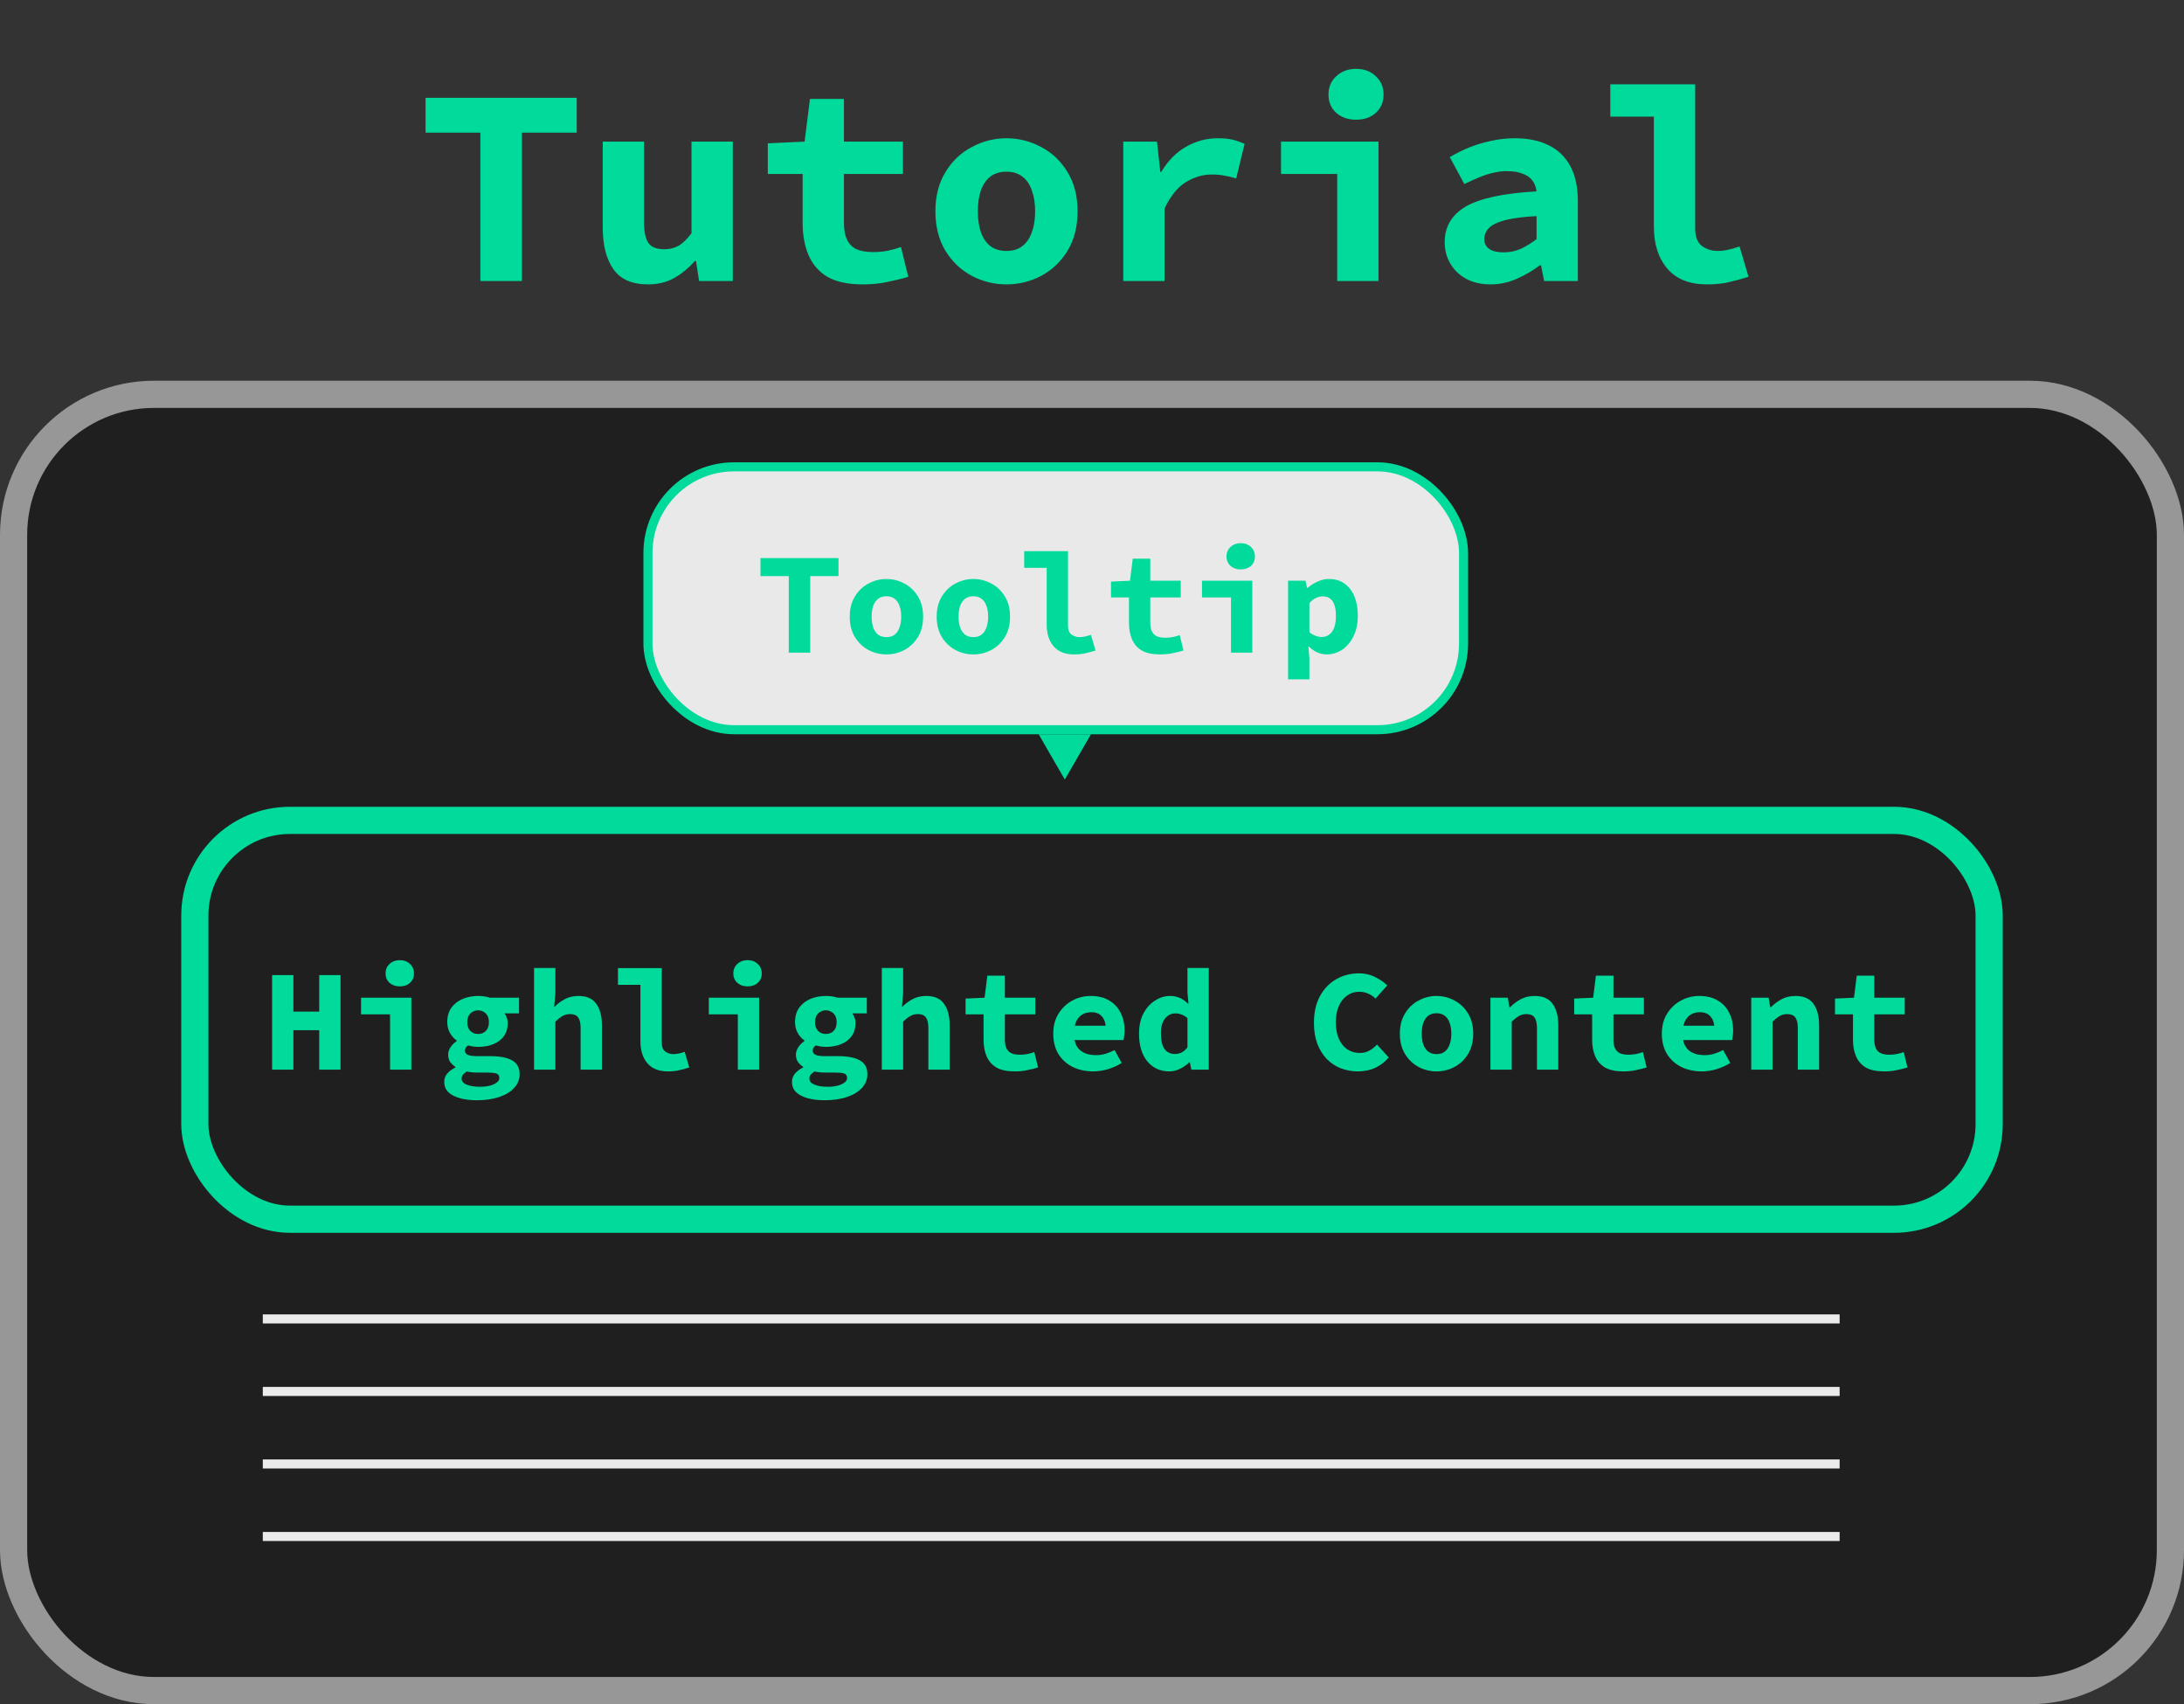 <svg width="241" height="188" viewBox="0 0 241 188" fill="none" xmlns="http://www.w3.org/2000/svg">
<rect x="0" y="0" width="241" height="188" fill="#333333" stroke="none"/>
<path d="M53.006 31V14.632H46.961V10.788H63.639V14.632H57.594V31H53.006ZM71.501 31.372C69.744 31.372 68.473 30.814 67.688 29.698C66.903 28.582 66.51 27.053 66.51 25.11V15.624H71.067V24.521C71.067 25.554 71.222 26.309 71.532 26.784C71.863 27.259 72.452 27.497 73.299 27.497C73.878 27.497 74.394 27.373 74.849 27.125C75.304 26.877 75.789 26.412 76.306 25.73V15.624H80.863V31H77.143L76.802 28.799H76.678C75.996 29.564 75.242 30.184 74.415 30.659C73.588 31.134 72.617 31.372 71.501 31.372ZM95.204 31.372C93.571 31.372 92.269 31.093 91.298 30.535C90.347 29.956 89.655 29.161 89.221 28.148C88.787 27.135 88.57 25.957 88.57 24.614V19.189H84.726V15.81L88.787 15.624L89.376 10.912H93.127V15.624H99.637V19.189H93.127V24.583C93.127 25.348 93.24 25.968 93.468 26.443C93.695 26.918 94.046 27.27 94.522 27.497C94.997 27.704 95.607 27.807 96.351 27.807C96.95 27.807 97.498 27.755 97.994 27.652C98.49 27.549 98.965 27.414 99.42 27.249L100.226 30.535C99.544 30.742 98.789 30.928 97.963 31.093C97.157 31.279 96.237 31.372 95.204 31.372ZM111.064 31.372C109.72 31.372 108.449 31.062 107.251 30.442C106.052 29.801 105.081 28.882 104.337 27.683C103.593 26.464 103.221 25.007 103.221 23.312C103.221 21.617 103.593 20.171 104.337 18.972C105.081 17.753 106.052 16.833 107.251 16.213C108.449 15.572 109.72 15.252 111.064 15.252C112.407 15.252 113.678 15.572 114.877 16.213C116.075 16.833 117.047 17.753 117.791 18.972C118.535 20.171 118.907 21.617 118.907 23.312C118.907 25.007 118.535 26.464 117.791 27.683C117.047 28.882 116.075 29.801 114.877 30.442C113.678 31.062 112.407 31.372 111.064 31.372ZM111.064 27.683C111.766 27.683 112.345 27.507 112.8 27.156C113.275 26.805 113.626 26.298 113.854 25.637C114.102 24.976 114.226 24.201 114.226 23.312C114.226 22.423 114.102 21.648 113.854 20.987C113.626 20.326 113.275 19.819 112.8 19.468C112.345 19.117 111.766 18.941 111.064 18.941C110.361 18.941 109.772 19.117 109.297 19.468C108.842 19.819 108.491 20.326 108.243 20.987C108.015 21.648 107.902 22.423 107.902 23.312C107.902 24.201 108.015 24.976 108.243 25.637C108.491 26.298 108.842 26.805 109.297 27.156C109.772 27.507 110.361 27.683 111.064 27.683ZM123.948 31V15.624H127.668L128.04 18.972H128.133C128.897 17.711 129.817 16.781 130.892 16.182C131.987 15.562 133.144 15.252 134.364 15.252C135.046 15.252 135.593 15.304 136.007 15.407C136.441 15.51 136.885 15.665 137.34 15.872L136.41 19.685C135.934 19.54 135.5 19.437 135.108 19.375C134.736 19.292 134.26 19.251 133.682 19.251C132.731 19.251 131.791 19.53 130.861 20.088C129.951 20.646 129.166 21.617 128.505 23.002V31H123.948ZM147.557 31V19.189H141.357V15.624H152.114V31H147.557ZM149.634 13.206C148.766 13.206 148.043 12.958 147.464 12.462C146.886 11.945 146.596 11.274 146.596 10.447C146.596 9.6 146.886 8.918 147.464 8.401C148.043 7.864 148.766 7.595 149.634 7.595C150.523 7.595 151.246 7.864 151.804 8.401C152.383 8.918 152.672 9.6 152.672 10.447C152.672 11.274 152.383 11.945 151.804 12.462C151.246 12.958 150.523 13.206 149.634 13.206ZM164.471 31.372C163.438 31.372 162.539 31.165 161.774 30.752C161.03 30.339 160.452 29.781 160.038 29.078C159.625 28.375 159.418 27.59 159.418 26.722C159.418 25.007 160.193 23.694 161.743 22.785C163.314 21.876 165.918 21.318 169.555 21.111C169.493 20.636 169.338 20.233 169.09 19.902C168.842 19.571 168.481 19.323 168.005 19.158C167.551 18.972 166.972 18.879 166.269 18.879C165.773 18.879 165.277 18.941 164.781 19.065C164.285 19.168 163.769 19.334 163.231 19.561C162.715 19.768 162.167 20.016 161.588 20.305L159.976 17.329C160.679 16.916 161.413 16.554 162.177 16.244C162.963 15.934 163.769 15.696 164.595 15.531C165.443 15.345 166.3 15.252 167.168 15.252C168.615 15.252 169.855 15.51 170.888 16.027C171.922 16.523 172.717 17.288 173.275 18.321C173.833 19.334 174.112 20.625 174.112 22.196V31H170.392L170.051 29.264H169.927C169.163 29.843 168.315 30.339 167.385 30.752C166.455 31.165 165.484 31.372 164.471 31.372ZM165.928 27.838C166.61 27.838 167.251 27.704 167.85 27.435C168.45 27.146 169.018 26.794 169.555 26.381V23.839C168.047 23.922 166.869 24.077 166.021 24.304C165.195 24.531 164.616 24.821 164.285 25.172C163.955 25.523 163.789 25.926 163.789 26.381C163.789 26.691 163.872 26.96 164.037 27.187C164.223 27.414 164.471 27.58 164.781 27.683C165.112 27.786 165.494 27.838 165.928 27.838ZM188.36 31.372C186.438 31.372 184.981 30.793 183.989 29.636C182.997 28.479 182.501 26.929 182.501 24.986V12.865H177.696V9.3H187.058V25.172C187.058 26.123 187.317 26.784 187.833 27.156C188.35 27.507 188.918 27.683 189.538 27.683C189.91 27.683 190.282 27.642 190.654 27.559C191.047 27.476 191.481 27.352 191.956 27.187L192.948 30.535C192.163 30.783 191.44 30.979 190.778 31.124C190.138 31.289 189.332 31.372 188.36 31.372Z" fill="#00DA9A"/>
<rect x="1.5" y="43.5" width="238" height="143" rx="15.5" fill="black" fill-opacity="0.4" stroke="#979797" stroke-width="3"/>
<rect x="71.5" y="51.5" width="90" height="29" rx="9.5" fill="#E9E9E9" stroke="#00DA9A"/>
<path d="M117.5 86L120.387 81H114.613L117.5 86Z" fill="#00DA9A"/>
<path d="M87.038 72V63.552H83.918V61.568H92.526V63.552H89.406V72H87.038ZM97.816 72.192C97.122 72.192 96.466 72.032 95.848 71.712C95.229 71.381 94.728 70.907 94.344 70.288C93.96 69.659 93.768 68.907 93.768 68.032C93.768 67.157 93.96 66.411 94.344 65.792C94.728 65.163 95.229 64.688 95.848 64.368C96.466 64.037 97.122 63.872 97.816 63.872C98.509 63.872 99.165 64.037 99.784 64.368C100.402 64.688 100.904 65.163 101.288 65.792C101.672 66.411 101.864 67.157 101.864 68.032C101.864 68.907 101.672 69.659 101.288 70.288C100.904 70.907 100.402 71.381 99.784 71.712C99.165 72.032 98.509 72.192 97.816 72.192ZM97.816 70.288C98.178 70.288 98.477 70.197 98.712 70.016C98.957 69.835 99.138 69.573 99.256 69.232C99.384 68.891 99.448 68.491 99.448 68.032C99.448 67.573 99.384 67.173 99.256 66.832C99.138 66.491 98.957 66.229 98.712 66.048C98.477 65.867 98.178 65.776 97.816 65.776C97.453 65.776 97.149 65.867 96.904 66.048C96.669 66.229 96.488 66.491 96.36 66.832C96.242 67.173 96.184 67.573 96.184 68.032C96.184 68.491 96.242 68.891 96.36 69.232C96.488 69.573 96.669 69.835 96.904 70.016C97.149 70.197 97.453 70.288 97.816 70.288ZM107.409 72.192C106.716 72.192 106.06 72.032 105.441 71.712C104.823 71.381 104.321 70.907 103.937 70.288C103.553 69.659 103.361 68.907 103.361 68.032C103.361 67.157 103.553 66.411 103.937 65.792C104.321 65.163 104.823 64.688 105.441 64.368C106.06 64.037 106.716 63.872 107.409 63.872C108.103 63.872 108.759 64.037 109.377 64.368C109.996 64.688 110.497 65.163 110.881 65.792C111.265 66.411 111.457 67.157 111.457 68.032C111.457 68.907 111.265 69.659 110.881 70.288C110.497 70.907 109.996 71.381 109.377 71.712C108.759 72.032 108.103 72.192 107.409 72.192ZM107.409 70.288C107.772 70.288 108.071 70.197 108.305 70.016C108.551 69.835 108.732 69.573 108.849 69.232C108.977 68.891 109.041 68.491 109.041 68.032C109.041 67.573 108.977 67.173 108.849 66.832C108.732 66.491 108.551 66.229 108.305 66.048C108.071 65.867 107.772 65.776 107.409 65.776C107.047 65.776 106.743 65.867 106.497 66.048C106.263 66.229 106.081 66.491 105.953 66.832C105.836 67.173 105.777 67.573 105.777 68.032C105.777 68.491 105.836 68.891 105.953 69.232C106.081 69.573 106.263 69.835 106.497 70.016C106.743 70.197 107.047 70.288 107.409 70.288ZM118.523 72.192C117.531 72.192 116.779 71.893 116.267 71.296C115.755 70.699 115.499 69.899 115.499 68.896V62.64H113.019V60.8H117.851V68.992C117.851 69.483 117.984 69.824 118.251 70.016C118.518 70.197 118.811 70.288 119.131 70.288C119.323 70.288 119.515 70.267 119.707 70.224C119.91 70.181 120.134 70.117 120.379 70.032L120.891 71.76C120.486 71.888 120.112 71.989 119.771 72.064C119.44 72.149 119.024 72.192 118.523 72.192ZM128.005 72.192C127.162 72.192 126.49 72.048 125.989 71.76C125.498 71.461 125.141 71.051 124.917 70.528C124.693 70.005 124.581 69.397 124.581 68.704V65.904H122.597V64.16L124.693 64.064L124.997 61.632H126.933V64.064H130.293V65.904H126.933V68.688C126.933 69.083 126.992 69.403 127.109 69.648C127.226 69.893 127.408 70.075 127.653 70.192C127.898 70.299 128.213 70.352 128.597 70.352C128.906 70.352 129.189 70.325 129.445 70.272C129.701 70.219 129.946 70.149 130.181 70.064L130.597 71.76C130.245 71.867 129.856 71.963 129.429 72.048C129.013 72.144 128.538 72.192 128.005 72.192ZM135.839 72V65.904H132.639V64.064H138.191V72H135.839ZM136.911 62.816C136.463 62.816 136.089 62.688 135.791 62.432C135.492 62.165 135.343 61.819 135.343 61.392C135.343 60.955 135.492 60.603 135.791 60.336C136.089 60.059 136.463 59.92 136.911 59.92C137.369 59.92 137.743 60.059 138.031 60.336C138.329 60.603 138.479 60.955 138.479 61.392C138.479 61.819 138.329 62.165 138.031 62.432C137.743 62.688 137.369 62.816 136.911 62.816ZM142.136 74.944V64.064H144.056L144.232 64.864H144.28C144.611 64.576 144.979 64.341 145.384 64.16C145.8 63.968 146.222 63.872 146.648 63.872C147.31 63.872 147.875 64.037 148.344 64.368C148.824 64.699 149.192 65.168 149.448 65.776C149.704 66.384 149.832 67.093 149.832 67.904C149.832 68.811 149.667 69.584 149.336 70.224C149.016 70.864 148.595 71.355 148.072 71.696C147.55 72.027 146.99 72.192 146.392 72.192C146.04 72.192 145.694 72.117 145.352 71.968C145.022 71.819 144.718 71.605 144.44 71.328H144.376L144.488 72.624V74.944H142.136ZM145.848 70.272C146.147 70.272 146.414 70.192 146.648 70.032C146.883 69.872 147.07 69.621 147.208 69.28C147.347 68.928 147.416 68.48 147.416 67.936C147.416 67.456 147.363 67.061 147.256 66.752C147.15 66.432 146.99 66.192 146.776 66.032C146.574 65.872 146.302 65.792 145.96 65.792C145.704 65.792 145.454 65.851 145.208 65.968C144.974 66.075 144.734 66.261 144.488 66.528V69.744C144.712 69.925 144.942 70.059 145.176 70.144C145.422 70.229 145.646 70.272 145.848 70.272Z" fill="#00DA9A"/>
<rect x="21.5" y="90.5" width="198" height="44" rx="10.5" stroke="#00DA9A" stroke-width="3"/>
<path d="M30.024 118V107.568H32.376V111.6H35.224V107.568H37.576V118H35.224V113.648H32.376V118H30.024ZM43.042 118V111.904H39.842V110.064H45.394V118H43.042ZM44.114 108.816C43.666 108.816 43.292 108.688 42.994 108.432C42.695 108.165 42.546 107.819 42.546 107.392C42.546 106.955 42.695 106.603 42.994 106.336C43.292 106.059 43.666 105.92 44.114 105.92C44.572 105.92 44.946 106.059 45.234 106.336C45.532 106.603 45.682 106.955 45.682 107.392C45.682 107.819 45.532 108.165 45.234 108.432C44.946 108.688 44.572 108.816 44.114 108.816ZM52.62 121.376C51.926 121.376 51.307 121.301 50.764 121.152C50.23 121.013 49.803 120.795 49.483 120.496C49.174 120.197 49.02 119.813 49.02 119.344C49.02 119.024 49.121 118.731 49.324 118.464C49.537 118.197 49.846 117.963 50.252 117.76V117.696C50.028 117.547 49.836 117.365 49.675 117.152C49.526 116.939 49.452 116.667 49.452 116.336C49.452 116.069 49.537 115.803 49.708 115.536C49.889 115.269 50.118 115.04 50.395 114.848V114.784C50.108 114.592 49.862 114.32 49.66 113.968C49.457 113.616 49.355 113.211 49.355 112.752C49.355 112.112 49.51 111.579 49.819 111.152C50.139 110.725 50.556 110.405 51.068 110.192C51.59 109.979 52.15 109.872 52.748 109.872C53.238 109.872 53.675 109.936 54.059 110.064H57.276V111.792H55.675C55.772 111.909 55.852 112.064 55.916 112.256C55.99 112.437 56.028 112.629 56.028 112.832C56.028 113.44 55.878 113.941 55.58 114.336C55.291 114.72 54.902 115.008 54.411 115.2C53.921 115.392 53.366 115.488 52.748 115.488C52.598 115.488 52.428 115.477 52.236 115.456C52.044 115.424 51.852 115.381 51.66 115.328C51.532 115.413 51.441 115.499 51.388 115.584C51.334 115.669 51.307 115.781 51.307 115.92C51.307 116.123 51.414 116.272 51.627 116.368C51.852 116.464 52.193 116.512 52.651 116.512H54.123C55.169 116.512 55.964 116.667 56.508 116.976C57.062 117.285 57.34 117.797 57.34 118.512C57.34 119.067 57.148 119.557 56.764 119.984C56.38 120.421 55.83 120.763 55.115 121.008C54.411 121.253 53.58 121.376 52.62 121.376ZM52.748 114.064C52.971 114.064 53.174 114.016 53.355 113.92C53.537 113.824 53.681 113.68 53.788 113.488C53.894 113.285 53.947 113.04 53.947 112.752C53.947 112.475 53.894 112.24 53.788 112.048C53.681 111.856 53.537 111.712 53.355 111.616C53.174 111.509 52.971 111.456 52.748 111.456C52.534 111.456 52.337 111.509 52.156 111.616C51.974 111.712 51.83 111.856 51.724 112.048C51.617 112.24 51.563 112.475 51.563 112.752C51.563 113.04 51.617 113.285 51.724 113.488C51.83 113.68 51.974 113.824 52.156 113.92C52.337 114.016 52.534 114.064 52.748 114.064ZM52.956 119.888C53.382 119.888 53.755 119.845 54.075 119.76C54.395 119.675 54.646 119.557 54.828 119.408C55.009 119.269 55.099 119.109 55.099 118.928C55.099 118.661 54.982 118.491 54.748 118.416C54.513 118.352 54.166 118.32 53.708 118.32H52.715C52.428 118.32 52.188 118.309 51.995 118.288C51.814 118.267 51.649 118.24 51.499 118.208C51.297 118.336 51.153 118.459 51.068 118.576C50.982 118.704 50.94 118.843 50.94 118.992C50.94 119.28 51.121 119.499 51.483 119.648C51.846 119.808 52.337 119.888 52.956 119.888ZM58.933 118V106.784H61.285V109.536L61.157 111.056H61.205C61.504 110.747 61.867 110.475 62.293 110.24C62.731 109.995 63.248 109.872 63.845 109.872C64.741 109.872 65.392 110.16 65.797 110.736C66.213 111.312 66.421 112.101 66.421 113.104V118H64.069V113.408C64.069 112.875 63.979 112.485 63.797 112.24C63.627 111.995 63.328 111.872 62.901 111.872C62.581 111.872 62.299 111.947 62.053 112.096C61.819 112.235 61.563 112.437 61.285 112.704V118H58.933ZM73.695 118.192C72.703 118.192 71.951 117.893 71.439 117.296C70.927 116.699 70.671 115.899 70.671 114.896V108.64H68.191V106.8H73.023V114.992C73.023 115.483 73.156 115.824 73.423 116.016C73.69 116.197 73.983 116.288 74.303 116.288C74.495 116.288 74.687 116.267 74.879 116.224C75.082 116.181 75.306 116.117 75.551 116.032L76.063 117.76C75.658 117.888 75.284 117.989 74.943 118.064C74.612 118.149 74.196 118.192 73.695 118.192ZM81.417 118V111.904H78.217V110.064H83.769V118H81.417ZM82.489 108.816C82.041 108.816 81.667 108.688 81.369 108.432C81.07 108.165 80.921 107.819 80.921 107.392C80.921 106.955 81.07 106.603 81.369 106.336C81.667 106.059 82.041 105.92 82.489 105.92C82.947 105.92 83.321 106.059 83.609 106.336C83.907 106.603 84.057 106.955 84.057 107.392C84.057 107.819 83.907 108.165 83.609 108.432C83.321 108.688 82.947 108.816 82.489 108.816ZM90.995 121.376C90.301 121.376 89.683 121.301 89.138 121.152C88.605 121.013 88.178 120.795 87.859 120.496C87.549 120.197 87.394 119.813 87.394 119.344C87.394 119.024 87.496 118.731 87.698 118.464C87.912 118.197 88.221 117.963 88.626 117.76V117.696C88.403 117.547 88.21 117.365 88.05 117.152C87.901 116.939 87.826 116.667 87.826 116.336C87.826 116.069 87.912 115.803 88.082 115.536C88.264 115.269 88.493 115.04 88.77 114.848V114.784C88.483 114.592 88.237 114.32 88.034 113.968C87.832 113.616 87.731 113.211 87.731 112.752C87.731 112.112 87.885 111.579 88.195 111.152C88.514 110.725 88.93 110.405 89.442 110.192C89.965 109.979 90.525 109.872 91.123 109.872C91.613 109.872 92.05 109.936 92.434 110.064H95.65V111.792H94.05C94.147 111.909 94.227 112.064 94.29 112.256C94.365 112.437 94.403 112.629 94.403 112.832C94.403 113.44 94.253 113.941 93.954 114.336C93.666 114.72 93.277 115.008 92.787 115.2C92.296 115.392 91.741 115.488 91.123 115.488C90.973 115.488 90.802 115.477 90.611 115.456C90.418 115.424 90.227 115.381 90.034 115.328C89.906 115.413 89.816 115.499 89.763 115.584C89.709 115.669 89.683 115.781 89.683 115.92C89.683 116.123 89.789 116.272 90.002 116.368C90.227 116.464 90.568 116.512 91.026 116.512H92.499C93.544 116.512 94.338 116.667 94.882 116.976C95.437 117.285 95.715 117.797 95.715 118.512C95.715 119.067 95.522 119.557 95.138 119.984C94.754 120.421 94.205 120.763 93.49 121.008C92.787 121.253 91.954 121.376 90.995 121.376ZM91.123 114.064C91.347 114.064 91.549 114.016 91.731 113.92C91.912 113.824 92.056 113.68 92.162 113.488C92.269 113.285 92.323 113.04 92.323 112.752C92.323 112.475 92.269 112.24 92.162 112.048C92.056 111.856 91.912 111.712 91.731 111.616C91.549 111.509 91.347 111.456 91.123 111.456C90.909 111.456 90.712 111.509 90.531 111.616C90.349 111.712 90.205 111.856 90.099 112.048C89.992 112.24 89.939 112.475 89.939 112.752C89.939 113.04 89.992 113.285 90.099 113.488C90.205 113.68 90.349 113.824 90.531 113.92C90.712 114.016 90.909 114.064 91.123 114.064ZM91.331 119.888C91.757 119.888 92.13 119.845 92.451 119.76C92.77 119.675 93.021 119.557 93.203 119.408C93.384 119.269 93.475 119.109 93.475 118.928C93.475 118.661 93.357 118.491 93.123 118.416C92.888 118.352 92.541 118.32 92.082 118.32H91.091C90.802 118.32 90.562 118.309 90.371 118.288C90.189 118.267 90.024 118.24 89.874 118.208C89.672 118.336 89.528 118.459 89.442 118.576C89.357 118.704 89.314 118.843 89.314 118.992C89.314 119.28 89.496 119.499 89.859 119.648C90.221 119.808 90.712 119.888 91.331 119.888ZM97.308 118V106.784H99.66V109.536L99.532 111.056H99.58C99.879 110.747 100.242 110.475 100.668 110.24C101.106 109.995 101.623 109.872 102.22 109.872C103.116 109.872 103.767 110.16 104.172 110.736C104.588 111.312 104.796 112.101 104.796 113.104V118H102.444V113.408C102.444 112.875 102.354 112.485 102.172 112.24C102.002 111.995 101.703 111.872 101.276 111.872C100.956 111.872 100.674 111.947 100.428 112.096C100.194 112.235 99.938 112.437 99.66 112.704V118H97.308ZM111.958 118.192C111.115 118.192 110.443 118.048 109.942 117.76C109.451 117.461 109.094 117.051 108.87 116.528C108.646 116.005 108.534 115.397 108.534 114.704V111.904H106.55V110.16L108.646 110.064L108.95 107.632H110.886V110.064H114.246V111.904H110.886V114.688C110.886 115.083 110.945 115.403 111.062 115.648C111.179 115.893 111.361 116.075 111.606 116.192C111.851 116.299 112.166 116.352 112.55 116.352C112.859 116.352 113.142 116.325 113.398 116.272C113.654 116.219 113.899 116.149 114.134 116.064L114.55 117.76C114.198 117.867 113.809 117.963 113.382 118.048C112.966 118.144 112.491 118.192 111.958 118.192ZM120.624 118.192C119.802 118.192 119.056 118.032 118.384 117.712C117.722 117.381 117.194 116.907 116.8 116.288C116.416 115.659 116.224 114.907 116.224 114.032C116.224 113.168 116.421 112.427 116.816 111.808C117.21 111.179 117.722 110.699 118.352 110.368C118.981 110.037 119.648 109.872 120.352 109.872C121.173 109.872 121.861 110.043 122.416 110.384C122.97 110.715 123.386 111.168 123.664 111.744C123.952 112.309 124.096 112.955 124.096 113.68C124.096 113.893 124.08 114.101 124.048 114.304C124.026 114.496 124.005 114.64 123.984 114.736H117.968V113.152H122.4L122.032 113.6C122.032 112.96 121.893 112.48 121.616 112.16C121.349 111.829 120.954 111.664 120.432 111.664C120.048 111.664 119.712 111.749 119.424 111.92C119.136 112.091 118.912 112.352 118.752 112.704C118.592 113.056 118.512 113.499 118.512 114.032C118.512 114.576 118.608 115.024 118.8 115.376C118.992 115.717 119.269 115.973 119.632 116.144C119.994 116.315 120.432 116.4 120.944 116.4C121.306 116.4 121.648 116.352 121.968 116.256C122.298 116.16 122.64 116.021 122.992 115.84L123.776 117.264C123.317 117.552 122.81 117.781 122.256 117.952C121.701 118.112 121.157 118.192 120.624 118.192ZM129.034 118.192C128.031 118.192 127.22 117.824 126.602 117.088C125.994 116.341 125.69 115.323 125.69 114.032C125.69 113.168 125.85 112.427 126.17 111.808C126.5 111.189 126.927 110.715 127.45 110.384C127.972 110.043 128.516 109.872 129.082 109.872C129.519 109.872 129.898 109.947 130.218 110.096C130.538 110.245 130.826 110.453 131.082 110.72H131.146L131.034 109.488V106.784H133.385V118H131.466L131.29 117.184H131.242C130.954 117.472 130.612 117.712 130.218 117.904C129.834 118.096 129.439 118.192 129.034 118.192ZM129.641 116.272C129.908 116.272 130.154 116.219 130.378 116.112C130.612 115.995 130.831 115.803 131.034 115.536V112.32C130.82 112.128 130.602 111.995 130.378 111.92C130.164 111.835 129.94 111.792 129.706 111.792C129.418 111.792 129.151 111.872 128.906 112.032C128.66 112.192 128.463 112.437 128.314 112.768C128.175 113.088 128.106 113.499 128.106 114C128.106 114.779 128.239 115.355 128.506 115.728C128.772 116.091 129.151 116.272 129.641 116.272ZM149.821 118.192C149.17 118.192 148.552 118.08 147.965 117.856C147.389 117.632 146.877 117.296 146.429 116.848C145.981 116.389 145.629 115.829 145.373 115.168C145.117 114.496 144.989 113.723 144.989 112.848C144.989 111.696 145.208 110.715 145.645 109.904C146.093 109.083 146.69 108.459 147.437 108.032C148.194 107.595 149.037 107.376 149.965 107.376C150.626 107.376 151.224 107.515 151.757 107.792C152.29 108.059 152.733 108.363 153.085 108.704L151.789 110.16C151.544 109.925 151.272 109.744 150.973 109.616C150.685 109.477 150.349 109.408 149.965 109.408C149.474 109.408 149.037 109.547 148.653 109.824C148.269 110.091 147.965 110.475 147.741 110.976C147.517 111.477 147.405 112.075 147.405 112.768C147.405 113.483 147.517 114.096 147.741 114.608C147.965 115.109 148.274 115.493 148.669 115.76C149.074 116.027 149.538 116.16 150.061 116.16C150.445 116.16 150.792 116.075 151.101 115.904C151.41 115.733 151.693 115.509 151.949 115.232L153.245 116.656C152.818 117.157 152.317 117.541 151.741 117.808C151.165 118.064 150.525 118.192 149.821 118.192ZM158.519 118.192C157.825 118.192 157.169 118.032 156.551 117.712C155.932 117.381 155.431 116.907 155.047 116.288C154.663 115.659 154.471 114.907 154.471 114.032C154.471 113.157 154.663 112.411 155.047 111.792C155.431 111.163 155.932 110.688 156.551 110.368C157.169 110.037 157.825 109.872 158.519 109.872C159.212 109.872 159.868 110.037 160.487 110.368C161.105 110.688 161.607 111.163 161.991 111.792C162.375 112.411 162.567 113.157 162.567 114.032C162.567 114.907 162.375 115.659 161.991 116.288C161.607 116.907 161.105 117.381 160.487 117.712C159.868 118.032 159.212 118.192 158.519 118.192ZM158.519 116.288C158.881 116.288 159.18 116.197 159.415 116.016C159.66 115.835 159.841 115.573 159.959 115.232C160.087 114.891 160.151 114.491 160.151 114.032C160.151 113.573 160.087 113.173 159.959 112.832C159.841 112.491 159.66 112.229 159.415 112.048C159.18 111.867 158.881 111.776 158.519 111.776C158.156 111.776 157.852 111.867 157.607 112.048C157.372 112.229 157.191 112.491 157.063 112.832C156.945 113.173 156.887 113.573 156.887 114.032C156.887 114.491 156.945 114.891 157.063 115.232C157.191 115.573 157.372 115.835 157.607 116.016C157.852 116.197 158.156 116.288 158.519 116.288ZM164.465 118V110.064H166.385L166.561 111.12H166.625C166.966 110.779 167.355 110.485 167.793 110.24C168.241 109.995 168.763 109.872 169.361 109.872C170.257 109.872 170.913 110.16 171.329 110.736C171.745 111.312 171.953 112.101 171.953 113.104V118H169.601V113.408C169.601 112.875 169.51 112.485 169.329 112.24C169.158 111.995 168.859 111.872 168.433 111.872C168.113 111.872 167.83 111.947 167.585 112.096C167.35 112.235 167.094 112.437 166.817 112.704V118H164.465ZM179.114 118.192C178.272 118.192 177.6 118.048 177.098 117.76C176.608 117.461 176.25 117.051 176.026 116.528C175.802 116.005 175.69 115.397 175.69 114.704V111.904H173.706V110.16L175.802 110.064L176.106 107.632H178.042V110.064H181.402V111.904H178.042V114.688C178.042 115.083 178.101 115.403 178.218 115.648C178.336 115.893 178.517 116.075 178.762 116.192C179.008 116.299 179.322 116.352 179.706 116.352C180.016 116.352 180.298 116.325 180.554 116.272C180.81 116.219 181.056 116.149 181.29 116.064L181.706 117.76C181.354 117.867 180.965 117.963 180.538 118.048C180.122 118.144 179.648 118.192 179.114 118.192ZM187.78 118.192C186.959 118.192 186.212 118.032 185.54 117.712C184.879 117.381 184.351 116.907 183.956 116.288C183.572 115.659 183.38 114.907 183.38 114.032C183.38 113.168 183.577 112.427 183.972 111.808C184.367 111.179 184.879 110.699 185.508 110.368C186.137 110.037 186.804 109.872 187.508 109.872C188.329 109.872 189.017 110.043 189.572 110.384C190.127 110.715 190.543 111.168 190.82 111.744C191.108 112.309 191.252 112.955 191.252 113.68C191.252 113.893 191.236 114.101 191.204 114.304C191.183 114.496 191.161 114.64 191.14 114.736H185.124V113.152H189.556L189.188 113.6C189.188 112.96 189.049 112.48 188.772 112.16C188.505 111.829 188.111 111.664 187.588 111.664C187.204 111.664 186.868 111.749 186.58 111.92C186.292 112.091 186.068 112.352 185.908 112.704C185.748 113.056 185.668 113.499 185.668 114.032C185.668 114.576 185.764 115.024 185.956 115.376C186.148 115.717 186.425 115.973 186.788 116.144C187.151 116.315 187.588 116.4 188.1 116.4C188.463 116.4 188.804 116.352 189.124 116.256C189.455 116.16 189.796 116.021 190.148 115.84L190.932 117.264C190.473 117.552 189.967 117.781 189.412 117.952C188.857 118.112 188.313 118.192 187.78 118.192ZM193.246 118V110.064H195.166L195.342 111.12H195.406C195.747 110.779 196.136 110.485 196.574 110.24C197.022 109.995 197.544 109.872 198.142 109.872C199.038 109.872 199.694 110.16 200.11 110.736C200.526 111.312 200.734 112.101 200.734 113.104V118H198.382V113.408C198.382 112.875 198.291 112.485 198.11 112.24C197.939 111.995 197.64 111.872 197.214 111.872C196.894 111.872 196.611 111.947 196.366 112.096C196.131 112.235 195.875 112.437 195.598 112.704V118H193.246ZM207.896 118.192C207.053 118.192 206.381 118.048 205.88 117.76C205.389 117.461 205.032 117.051 204.808 116.528C204.584 116.005 204.472 115.397 204.472 114.704V111.904H202.488V110.16L204.584 110.064L204.888 107.632H206.824V110.064H210.184V111.904H206.824V114.688C206.824 115.083 206.882 115.403 207 115.648C207.117 115.893 207.298 116.075 207.544 116.192C207.789 116.299 208.104 116.352 208.488 116.352C208.797 116.352 209.08 116.325 209.336 116.272C209.592 116.219 209.837 116.149 210.072 116.064L210.488 117.76C210.136 117.867 209.746 117.963 209.32 118.048C208.904 118.144 208.429 118.192 207.896 118.192Z" fill="#00DA9A"/>
<line x1="29" y1="153.5" x2="203" y2="153.5" stroke="#EBEBEB"/>
<line x1="29" y1="145.5" x2="203" y2="145.5" stroke="#EBEBEB"/>
<line x1="29" y1="161.5" x2="203" y2="161.5" stroke="#EBEBEB"/>
<line x1="29" y1="169.5" x2="203" y2="169.5" stroke="#EBEBEB"/>
</svg>
